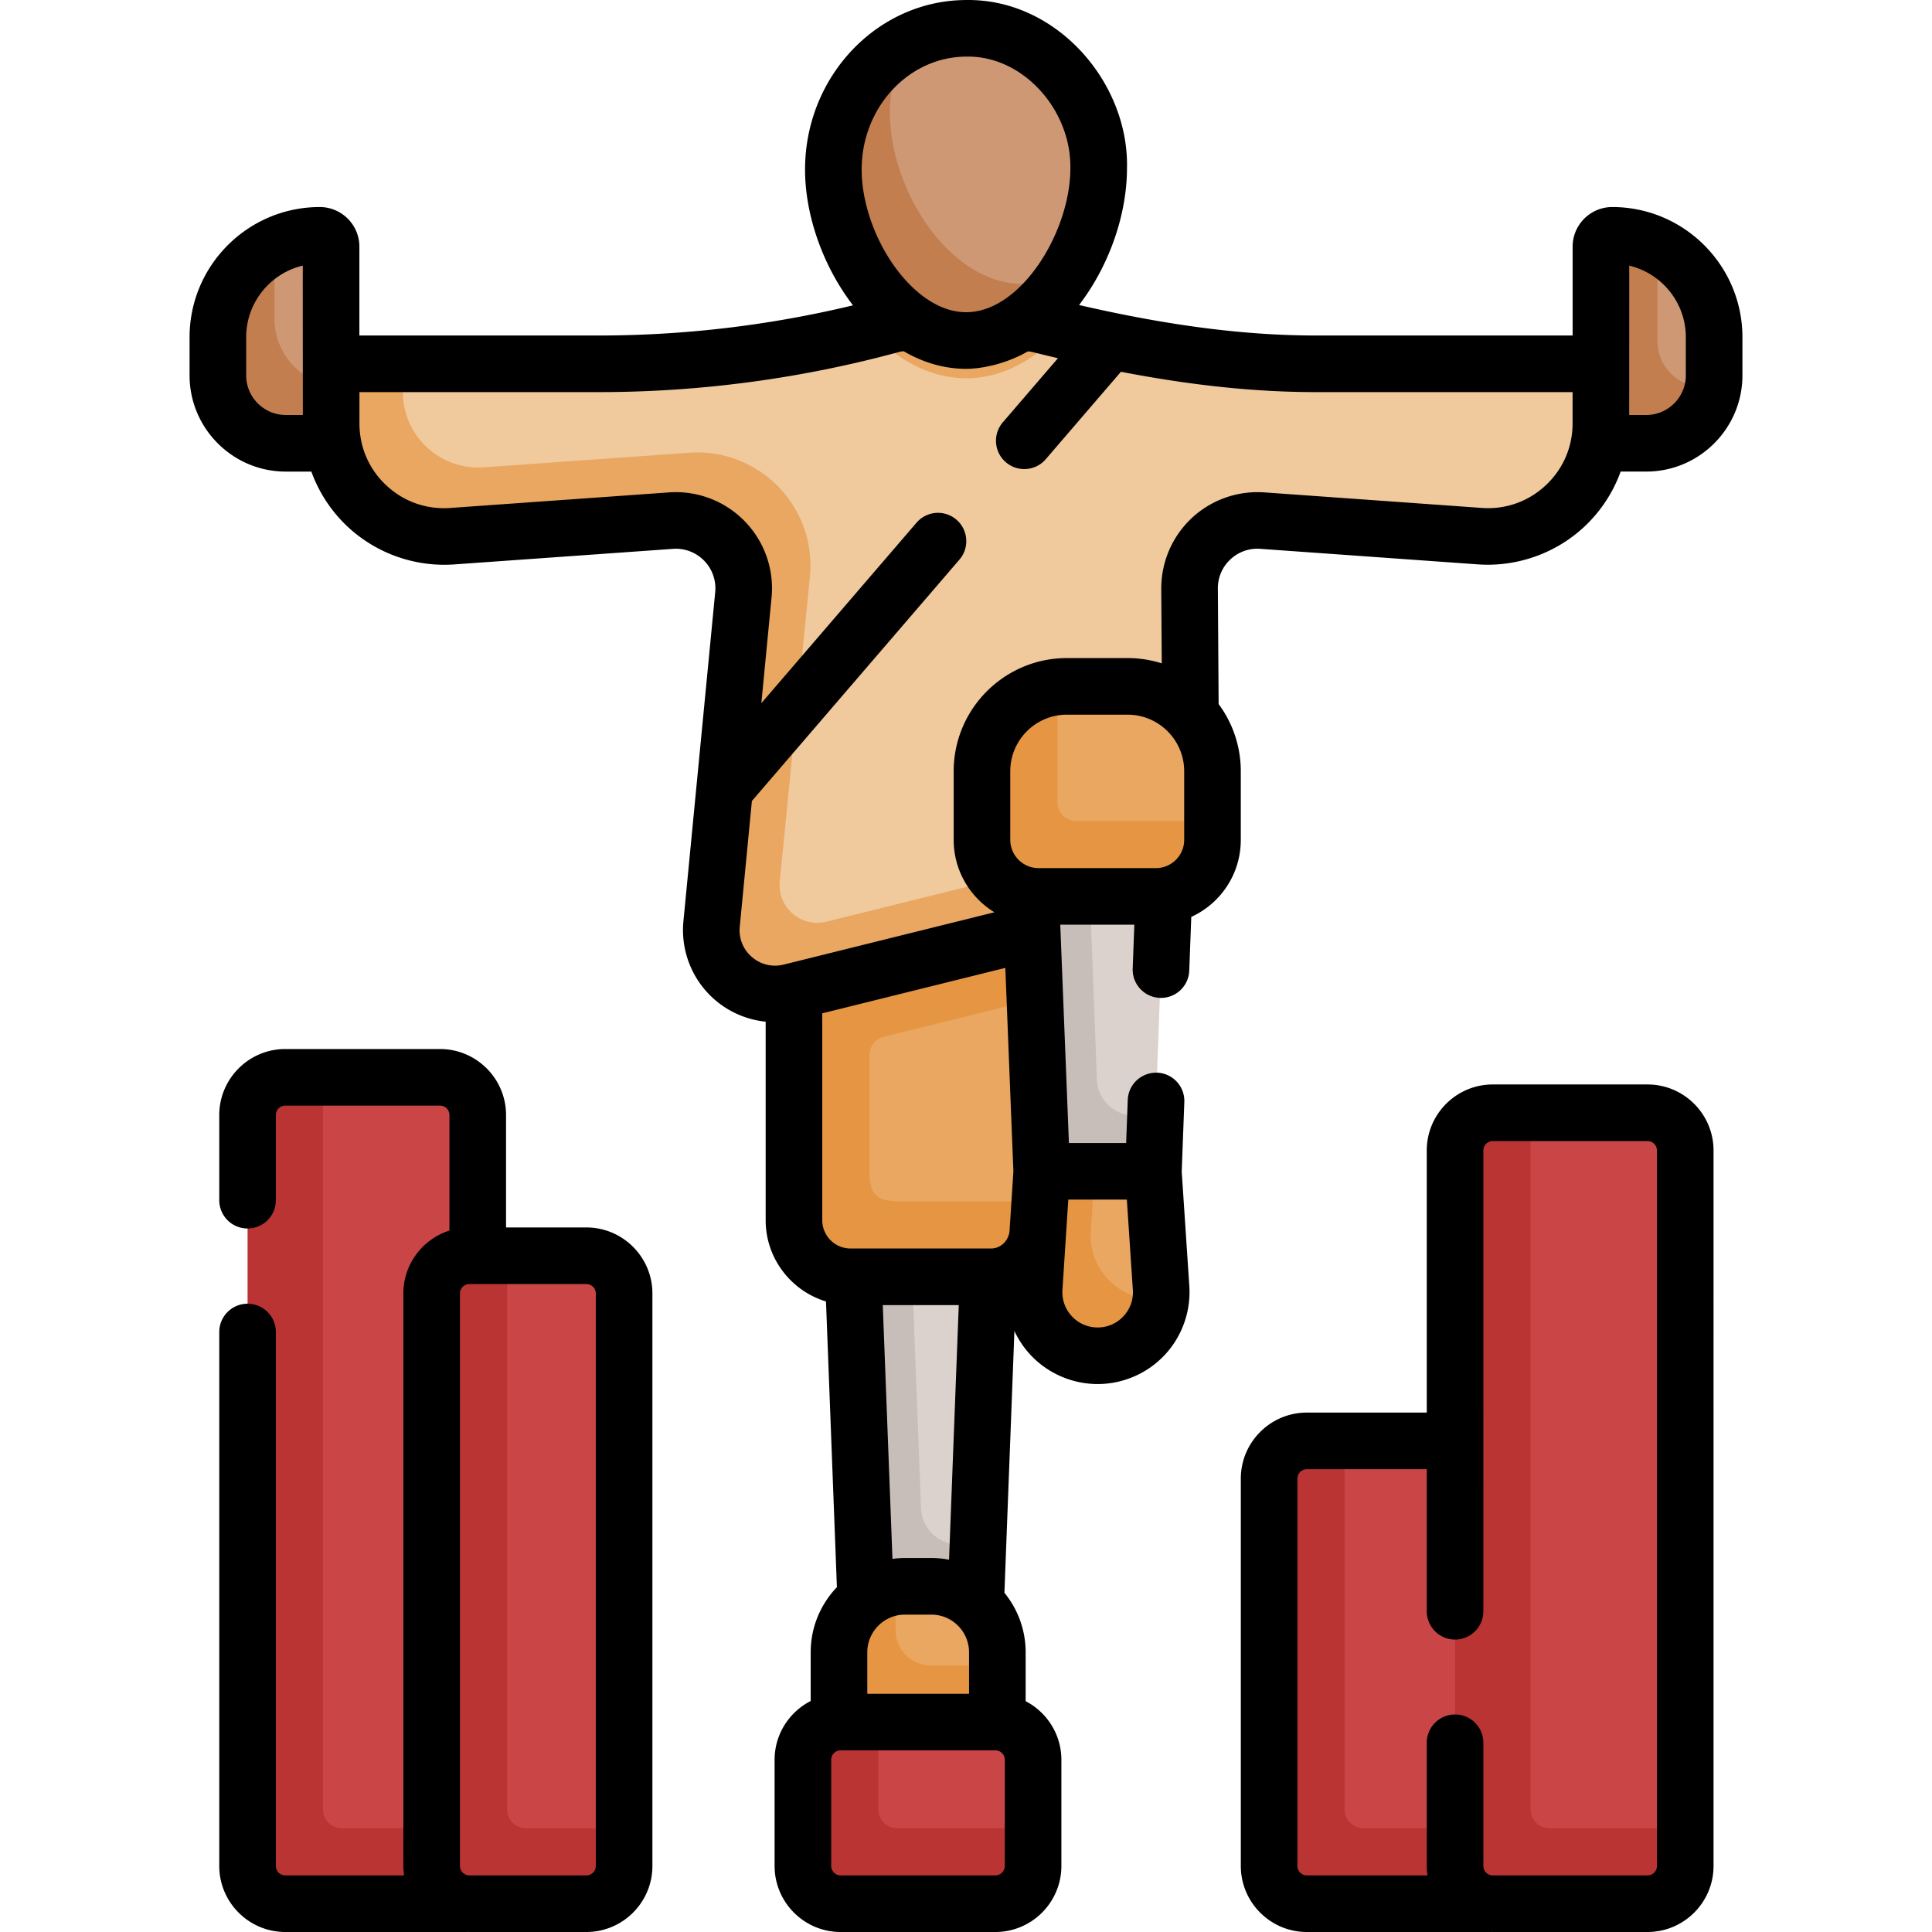 <svg xmlns="http://www.w3.org/2000/svg" version="1.1" xmlns:xlink="http://www.w3.org/1999/xlink" width="512" height="512" x="0" y="0" viewBox="0 0 512.004 512.004" style="enable-background:new 0 0 512 512" xml:space="preserve" class=""><g><path fill="#ca4646" d="M125.758 490.504h-40.15c-5.523 0-10-4.477-10-10v-185c0-5.523 4.477-10 10-10h31c5.523 0 10 4.477 10 10v37.16zM395.172 485.983h-43.314c-4.902 0-8.877-3.801-8.877-8.49v-87.148c0-4.689 3.974-8.49 8.877-8.49h43.666z" opacity="1" data-original="#ca4646"></path><path fill="#ba3434" d="M90.608 484.504a5 5 0 0 1-5-5v-194h-10c-5.523 0-10 4.477-10 10v199c0 5.523 4.477 10 10 10h48.149l.332-20zM361.332 484.504a5 5 0 0 1-5-5v-97.649h-10c-5.523 0-10 4.477-10 10v102.649c0 5.523 4.477 10 10 10h48.795l-1.566-20z" opacity="1" data-original="#ba3434"></path><path fill="#ca4646" d="M145.396 496.961h-15.564c-5.523 0-10-4.477-10-10v-134.17c0-5.523 4.477-10 10-10l4.511-10h21.053c5.523 0 10 4.477 10 10v141.713l-10 2.457c0 5.523-4.477 10-10 10z" opacity="1" data-original="#ca4646"></path><path fill="#ba3434" d="M139.396 484.504a5 5 0 0 1-5-5V332.791h-10c-5.523 0-10 4.477-10 10v151.713c0 5.523 4.477 10 10 10h31c5.523 0 10-4.477 10-10v-10z" opacity="1" data-original="#ba3434"></path><path fill="#ca4646" d="M396.853 304.512c0-5.311 3.652-9.616 8.157-9.616h33.442c4.505 0 8.157 4.305 8.157 9.616v182.323c0 5.311-3.652 9.616-8.157 9.616H405.01c-4.505 0-8.157-4.305-8.157-9.616z" opacity="1" data-original="#ca4646"></path><path fill="#ba3434" d="M410.608 484.504a5 5 0 0 1-5-5V294.896h-10c-5.523 0-10 4.477-10 10v189.608c0 5.523 4.477 10 10 10h41c5.523 0 10-4.477 10-10v-10z" opacity="1" data-original="#ba3434"></path><path fill="#dcd2cd" d="m231.159 337.963 3.29 86.243 14.125.333 10.577-15.165 2.722-71.445z" opacity="1" data-original="#dcd2cd"></path><path fill="#c8beb9" d="m244.086 399.697-2.355-61.748-15.572.015 3.29 89.243 29.125.332.578-18.165-5.187-.059a10 10 0 0 1-9.879-9.618z" opacity="1" data-original="#c8beb9"></path><path fill="#e9a761" d="M217.406 262.642c.002 20.242 3.004 29.484 3.005 49.726 0 8.284 6.716 15 15 15h30.208a14.85 14.85 0 0 0 4.456-.673c4.069-1.275 6.508-4.001 7.532-5.31 1.259-8.149-.481-5.297.778-13.446l-1.021-66.553-60.596 12.085c-2.12 3.058 2.759 6.115.638 9.171z" opacity="1" data-original="#e9a761" class=""></path><path fill="#cf9875" d="m88.22 112.478-12.479-5c-9.941 0-12-8.059-12-18v-.108c0-11.184.8-20.779 10.49-24.878a26.92 26.92 0 0 1 10.51-2.122 3 3 0 0 1 3 3v31.044l10 10.76zM421.364 106.749l2.9-10.334 5-21.045c0-1.657 3-3 3-3 4.312 0 3.387-8.989 7.003-7.192 8.889 4.419 14.997 13.592 14.997 24.192v10.108c0 1.055-.091 2.088-.265 3.093-1.466 8.467-8.849 10.907-17.735 10.907h-12.517z" opacity="1" data-original="#cf9875"></path><path fill="#c27e4e" d="M72.741 84.477V74.37c0-3.556.694-6.948 1.943-10.057-9.929 3.989-16.943 13.701-16.943 25.057v10.108c0 9.941 8.059 18 18 18H88.22l9.521-6.771-10-8.499c-8.51-1.431-15-8.814-15-17.731zM451.263 102.477c-6.627 0-12-5.373-12-12V65.183a26.87 26.87 0 0 0-11.967-2.813c-1.668-.002-3.033 1.332-3.033 3v31.045l-3 10.664 2.483 10.399h12.517c8.998 0 16.432-6.61 17.766-15.234a18.13 18.13 0 0 1-2.766.233z" opacity="1" data-original="#c27e4e"></path><path fill="#f0c99d" d="m315.47 189.198-.22-33.169c-.069-10.485 8.809-18.807 19.268-18.06l57.659 4.119c17.333 1.238 32.076-12.489 32.076-29.866V96.415h-75.434c-15.52 0-30.901-1.704-46.135-4.457-2.62-.473-15.236 9.022-17.847 8.49-2.993-.61 4.02-11.256 1.038-11.934a481.463 481.463 0 0 1-10.568-2.531c-.787-.197-1.592 6.691-2.404 6.673l-2.483-.057-28.808-.013h-2.194c-.976 0-1.946-6.866-2.887-6.609a295.606 295.606 0 0 1-77.859 10.438H106.76l-17 6v9.817c0 17.373 12.737 29.099 30.066 27.867l57.997-4.124c11.102-.789 22.249 10.592 21.179 21.671l-8.424 87.22c-1.122 11.617 7.582 18.853 18.909 16.041l64.017-15.891z" opacity="1" data-original="#f0c99d" class=""></path><path fill="#e69642" d="m230.412 310.368-.002-30.745c0-2.298 1.565-4.3 3.795-4.853l39.3-9.755 4.137-5.503-.278-18.126-59.21 11.809-7.748 9.447.001 18.036.004 42.691c0 8.284 6.716 15 15 15h37.208a14.85 14.85 0 0 0 4.456-.673c4.069-1.275 6.508-4.001 7.532-5.31l2.167-14.018h-38.362c-6.155 0-8-1.832-8-8z" opacity="1" data-original="#e69642"></path><path fill="#e9a761" d="M219.002 244.261c-6.698 1.663-13.026-3.798-12.363-10.667l7.998-80.803c1.785-18.478-13.472-34.125-31.989-32.809l-54.469 3.873c-11.575.823-21.419-8.345-21.419-19.95v-7.492h-19v15.817c0 17.373 14.737 31.099 32.066 29.867l57.997-4.124c11.102-.789 20.249 8.592 19.179 19.671l-8.424 87.22c-1.122 11.617 9.582 20.853 20.909 18.041l64.017-15.891 13.984-19.755z" opacity="1" data-original="#e9a761" class=""></path><path fill="#dcd2cd" d="M283.181 236.378s1.826 63.101 1.842 63.307l11.489 2.468c.018-.222 9.707-6.262 9.715-6.486l2.174-59.365z" opacity="1" data-original="#dcd2cd"></path><path fill="#c8beb9" d="m306.228 295.667-5.554-.003a10 10 0 0 1-9.987-9.607l-1.917-50.713-15.589.033 2.898 75.034c.005.005-.006.243-.001.248l28.921.015c.266-.256.383-.007.649-.263z" opacity="1" data-original="#c8beb9"></path><path fill="#ca4646" d="M263.779 497.387h-34.883c-5.523 0-10-4.477-10-10v-21.021c0-5.523 4.477-10 10-10l17.766-10 16.404 10h.713c5.523 0 10 4.477 10 10v21.021c0 5.523-4.477 10-10 10z" opacity="1" data-original="#ca4646"></path><path fill="#ba3434" d="M237.779 484.504a5 5 0 0 1-5-5v-23.138l-4.798-10-4.553 10h-.649c-5.523 0-10 4.477-10 10v28.138c0 5.523 4.477 10 10 10h41c5.523 0 10-4.477 10-10v-10z" opacity="1" data-original="#ba3434"></path><path fill="#e9a761" d="M306.325 234.557h-31.09c-8.284 0-12-3.716-12-12v-18.16c0-12.426 7.074-22.5 19.5-22.5h16.09c12.426 0 22.5 10.074 22.5 22.5v15.16c0 8.285-6.716 15-15 15z" opacity="1" data-original="#e9a761" class=""></path><path fill="#e69642" d="M285.235 217.557a5 5 0 0 1-5-5v-28.16c0-.802.044-1.594.126-2.374-11.31 1.186-20.126 10.75-20.126 22.374v18.16c0 8.284 6.716 15 15 15h31.09c8.284 0 15-6.716 15-15v-5z" opacity="1" data-original="#e69642"></path><path fill="#cf9875" d="M291.163 44.674c.046-20.572-15.656-37.213-35.073-37.169a33.524 33.524 0 0 0-15.596 3.887c-11.61 6.114-16.611 18.799-16.644 33.44-.046 20.572 12.824 42.454 32.24 42.411 10.778-.024 20.384-4.724 26.805-15.09 5.146-8.308 8.247-18.327 8.268-27.479z" opacity="1" data-original="#cf9875"></path><path fill="#e9a761" d="m272.902 85.656-2.483-.057-28.808-.013h-2.194c-.976 0-1.946.134-2.887.391a295.244 295.244 0 0 1-6.033 1.571c6.861 7.557 15.821 12.715 25.602 12.695 9.756-.02 18.637-5.188 25.436-12.742a495.452 495.452 0 0 1-6.229-1.517 10.883 10.883 0 0 0-2.404-.328z" opacity="1" data-original="#e9a761" class=""></path><path fill="#c27e4e" d="M271.09 75.242c-19.416.044-35.286-24.839-35.24-45.411.015-6.704 1.709-12.993 4.647-18.434-11.61 6.114-19.615 18.793-19.647 33.434-.046 20.572 15.823 45.454 35.24 45.411 10.811-.024 20.437-7.775 26.859-18.188-3.701 2.016-7.691 3.179-11.859 3.188z" opacity="1" data-original="#c27e4e"></path><path fill="#e9a761" d="M253.311 453.366a1 1 0 0 0 1-1l10-11v-3.473c0-9.665-7.835-17.5-17.5-17.5h-6.969c-.803 0-1.58.054-2.329.159-8.265 1.156-13.171 8.479-13.171 17.341l10 14.473a1 1 0 0 0 1 1zM290.89 357.293c-9.732 0-15.44-6.222-14.812-15.934l2.001-30.948h27.569l2.052 30.919c.611 9.738-7.066 15.963-16.81 15.963z" opacity="1" data-original="#e9a761" class=""></path><g fill="#e69642"><path d="M246.704 441.366a9.362 9.362 0 0 1-9.362-9.362v-9.111c0-.791.071-1.564.173-2.328-8.562 1.141-15.173 8.454-15.173 17.328v17.473a1 1 0 0 0 1 1h39.969a1 1 0 0 0 1-1v-14zM305.89 344.293c-9.732 0-17.439-8.222-16.812-17.934l1.031-15.948h-14.03l-2 30.948c-.628 9.712 7.08 17.934 16.812 17.934 8.765 0 15.864-6.675 16.736-15.091-.571.058-1.15.091-1.737.091z" fill="#e69642" opacity="1" data-original="#e69642"></path></g><path d="M155.396 325.291h-21.287v-29.787c0-9.649-7.851-17.5-17.5-17.5h-41c-9.649 0-17.5 7.851-17.5 17.5v22.563c0 4.143 3.357 7.5 7.5 7.5s7.5-3.357 7.5-7.5v-22.563c0-1.379 1.121-2.5 2.5-2.5h41c1.379 0 2.5 1.121 2.5 2.5v30.608c-7.073 2.247-12.213 8.873-12.213 16.679v151.713c0 .851.082 1.681.2 2.5H75.608a2.502 2.502 0 0 1-2.5-2.5v-141.5c0-4.143-3.357-7.5-7.5-7.5s-7.5 3.357-7.5 7.5v141.5c0 9.649 7.851 17.5 17.5 17.5h48.149c.108 0 .213-.012.32-.016.107.002.211.016.318.016h31c9.649 0 17.5-7.851 17.5-17.5V342.791c.001-9.649-7.85-17.5-17.499-17.5zm2.5 169.213c0 1.379-1.121 2.5-2.5 2.5h-31a2.502 2.502 0 0 1-2.5-2.5V342.791c0-1.379 1.121-2.5 2.5-2.5h31c1.379 0 2.5 1.121 2.5 2.5zM436.608 287.396h-41c-9.649 0-17.5 7.851-17.5 17.5v69.459h-31.776c-9.649 0-17.5 7.851-17.5 17.5v102.649c0 9.649 7.851 17.5 17.5 17.5h48.795c.082 0 .16-.009.241-.012.081.001.159.012.24.012h41c9.649 0 17.5-7.851 17.5-17.5V304.896c0-9.65-7.85-17.5-17.5-17.5zm2.5 207.108c0 1.379-1.121 2.5-2.5 2.5h-41a2.502 2.502 0 0 1-2.5-2.5v-32.649c0-4.143-3.357-7.5-7.5-7.5s-7.5 3.357-7.5 7.5v32.649c0 .851.082 1.681.2 2.5h-31.976a2.502 2.502 0 0 1-2.5-2.5V391.855c0-1.379 1.121-2.5 2.5-2.5h31.776v37.649c0 4.143 3.357 7.5 7.5 7.5s7.5-3.357 7.5-7.5V304.896c0-1.379 1.121-2.5 2.5-2.5h41c1.379 0 2.5 1.121 2.5 2.5z" fill="#000000" opacity="1" data-original="#000000" class=""></path><path d="M427.264 54.869c-5.79 0-10.5 4.71-10.5 10.5v23.545h-67.945c-18.869 0-39.033-2.587-62.848-8.08 7.852-10.254 12.664-23.713 12.692-36.142v-.001c.602-22.716-18.564-45.036-42.59-44.687-23.502.053-42.667 20.155-42.724 44.811-.027 12.353 4.836 25.863 12.707 36.102a288.16 288.16 0 0 1-67.386 7.997H95.24V65.369c0-5.79-4.71-10.5-10.5-10.5-19.023 0-34.5 15.477-34.5 34.5v10.108c0 14.061 11.439 25.5 25.5 25.5h6.776a37.49 37.49 0 0 0 9.666 14.653 37.555 37.555 0 0 0 28.176 9.949l57.998-4.124a10.437 10.437 0 0 1 8.252 3.139 10.47 10.47 0 0 1 2.93 8.329l-8.425 87.221a24.446 24.446 0 0 0 8.351 20.83 24.432 24.432 0 0 0 13.447 5.784v52.609c0 10.142 6.747 18.735 15.987 21.535l2.891 75.721c-4.299 4.492-6.948 10.575-6.948 17.268v12.896c-5.667 2.9-9.563 8.786-9.563 15.577v28.139c0 9.649 7.851 17.5 17.5 17.5h41c9.649 0 17.5-7.851 17.5-17.5v-28.139c0-6.753-3.852-12.614-9.468-15.531v-12.942a24.884 24.884 0 0 0-5.626-15.78l2.649-69.388a24.286 24.286 0 0 0 4.296 6.374 24.435 24.435 0 0 0 17.762 7.694c6.711 0 13.19-2.811 17.776-7.711s6.961-11.552 6.517-18.249l-2.02-30.421c.008-.142.02-.279.025-.427l.672-17.936a7.5 7.5 0 0 0-7.215-7.775c-4.147-.112-7.62 3.075-7.775 7.215l-.428 11.422h-15.167l-2.292-57.855h19.629l-.436 11.621a7.5 7.5 0 1 0 14.99.562l.534-14.244a22.484 22.484 0 0 0 6.534-4.528c4.249-4.25 6.59-9.9 6.59-15.91v-18.16a29.84 29.84 0 0 0-5.872-17.804l-.203-30.615a10.377 10.377 0 0 1 3.314-7.72 10.419 10.419 0 0 1 7.92-2.81l57.658 4.12c10.335.732 20.604-2.888 28.184-9.946a37.508 37.508 0 0 0 9.667-14.646h6.771c14.061 0 25.5-11.439 25.5-25.5V89.369c0-19.023-15.477-34.5-34.5-34.5zM256.107 15.004c14.751-.329 27.802 13.873 27.557 29.653-.038 16.76-13.036 38.052-27.59 38.085h-.035c-6.296 0-11.535-3.916-14.824-7.204-7.718-7.719-12.888-20.052-12.864-30.69.036-16.421 12.488-29.81 27.756-29.844zM65.24 99.478V89.369c0-9.204 6.409-16.939 15-18.976-.012 8.929.019 31.018.02 39.584h-4.52c-5.79.001-10.5-4.709-10.5-10.499zm152.671 169.065 48.514-12.042c.017.265 2.102 53.382 2.141 53.862l-1.017 15.731c-.168 2.603-2.269 4.757-4.878 4.774H225.41a7.5 7.5 0 0 1-7.5-7.5v-54.825zm95.914-64.145v18.16c0 2.003-.78 3.887-2.196 5.303a7.45 7.45 0 0 1-5.302 2.196h-31.092c-4.136 0-7.5-3.364-7.5-7.5v-18.159c0-8.271 6.729-15 15-15h16.09c8.272 0 15 6.728 15 15zm-83.983 244.467v-10.973c0-5.514 4.486-10 10-10h6.969c5.514 0 10 4.486 10 10v10.973zm16.969-35.972h-6.969c-1.129 0-2.239.083-3.329.228l-2.568-67.253h20.139l-2.576 67.473a25.068 25.068 0 0 0-4.697-.448zm19.467 81.611c0 1.379-1.121 2.5-2.5 2.5h-41a2.502 2.502 0 0 1-2.5-2.5v-28.139c0-1.379 1.121-2.5 2.5-2.5h41c1.379 0 2.5 1.121 2.5 2.5zm31.437-145.671a9.257 9.257 0 0 1-6.824 2.96c-2.611 0-5.033-1.049-6.819-2.954s-2.677-4.39-2.509-6.995l1.547-23.933h15.52l1.588 23.916a9.263 9.263 0 0 1-2.503 7.006zm119.038-236.612c0 6.299-2.539 12.132-7.148 16.425-4.61 4.293-10.604 6.411-16.894 5.962l-57.658-4.119a25.558 25.558 0 0 0-19.246 6.826 25.563 25.563 0 0 0-8.057 18.764l.131 19.719c-2.859-.907-5.9-1.4-9.055-1.4h-16.09c-16.542 0-30 13.458-30 30v18.159c0 8.121 4.326 15.251 10.794 19.207l-55.848 13.863c-3.004.746-6.074.014-8.418-2.009s-3.518-4.95-3.221-8.032l3.218-33.315 55.004-63.972a7.499 7.499 0 0 0-.797-10.576 7.498 7.498 0 0 0-10.576.797l-41.127 47.833 2.703-27.986a25.433 25.433 0 0 0-7.12-20.243 25.465 25.465 0 0 0-20.056-7.63l-57.998 4.124c-6.284.443-12.279-1.67-16.888-5.963s-7.146-10.125-7.146-16.423v-8.317h63.411c26.963 0 53.823-3.601 79.833-10.702.318-.076-.021-.016.995-.126 5.254 3.067 10.845 4.656 16.538 4.656 4.346-.001 10.847-1.42 16.31-4.597.138.025.218-.058 1.134.112 2.333.585 4.621 1.136 6.89 1.671l-14.609 16.991a7.499 7.499 0 0 0 .797 10.576 7.467 7.467 0 0 0 4.887 1.813 7.483 7.483 0 0 0 5.689-2.61l19.928-23.177c18.882 3.648 35.711 5.392 51.756 5.392h67.935v8.307zm30.011-12.743c0 5.79-4.71 10.5-10.5 10.5h-4.511c.007-5.565.015-33.841.011-39.584 8.591 2.036 15 9.771 15 18.976z" fill="#000000" opacity="1" data-original="#000000" class=""></path></g></svg>